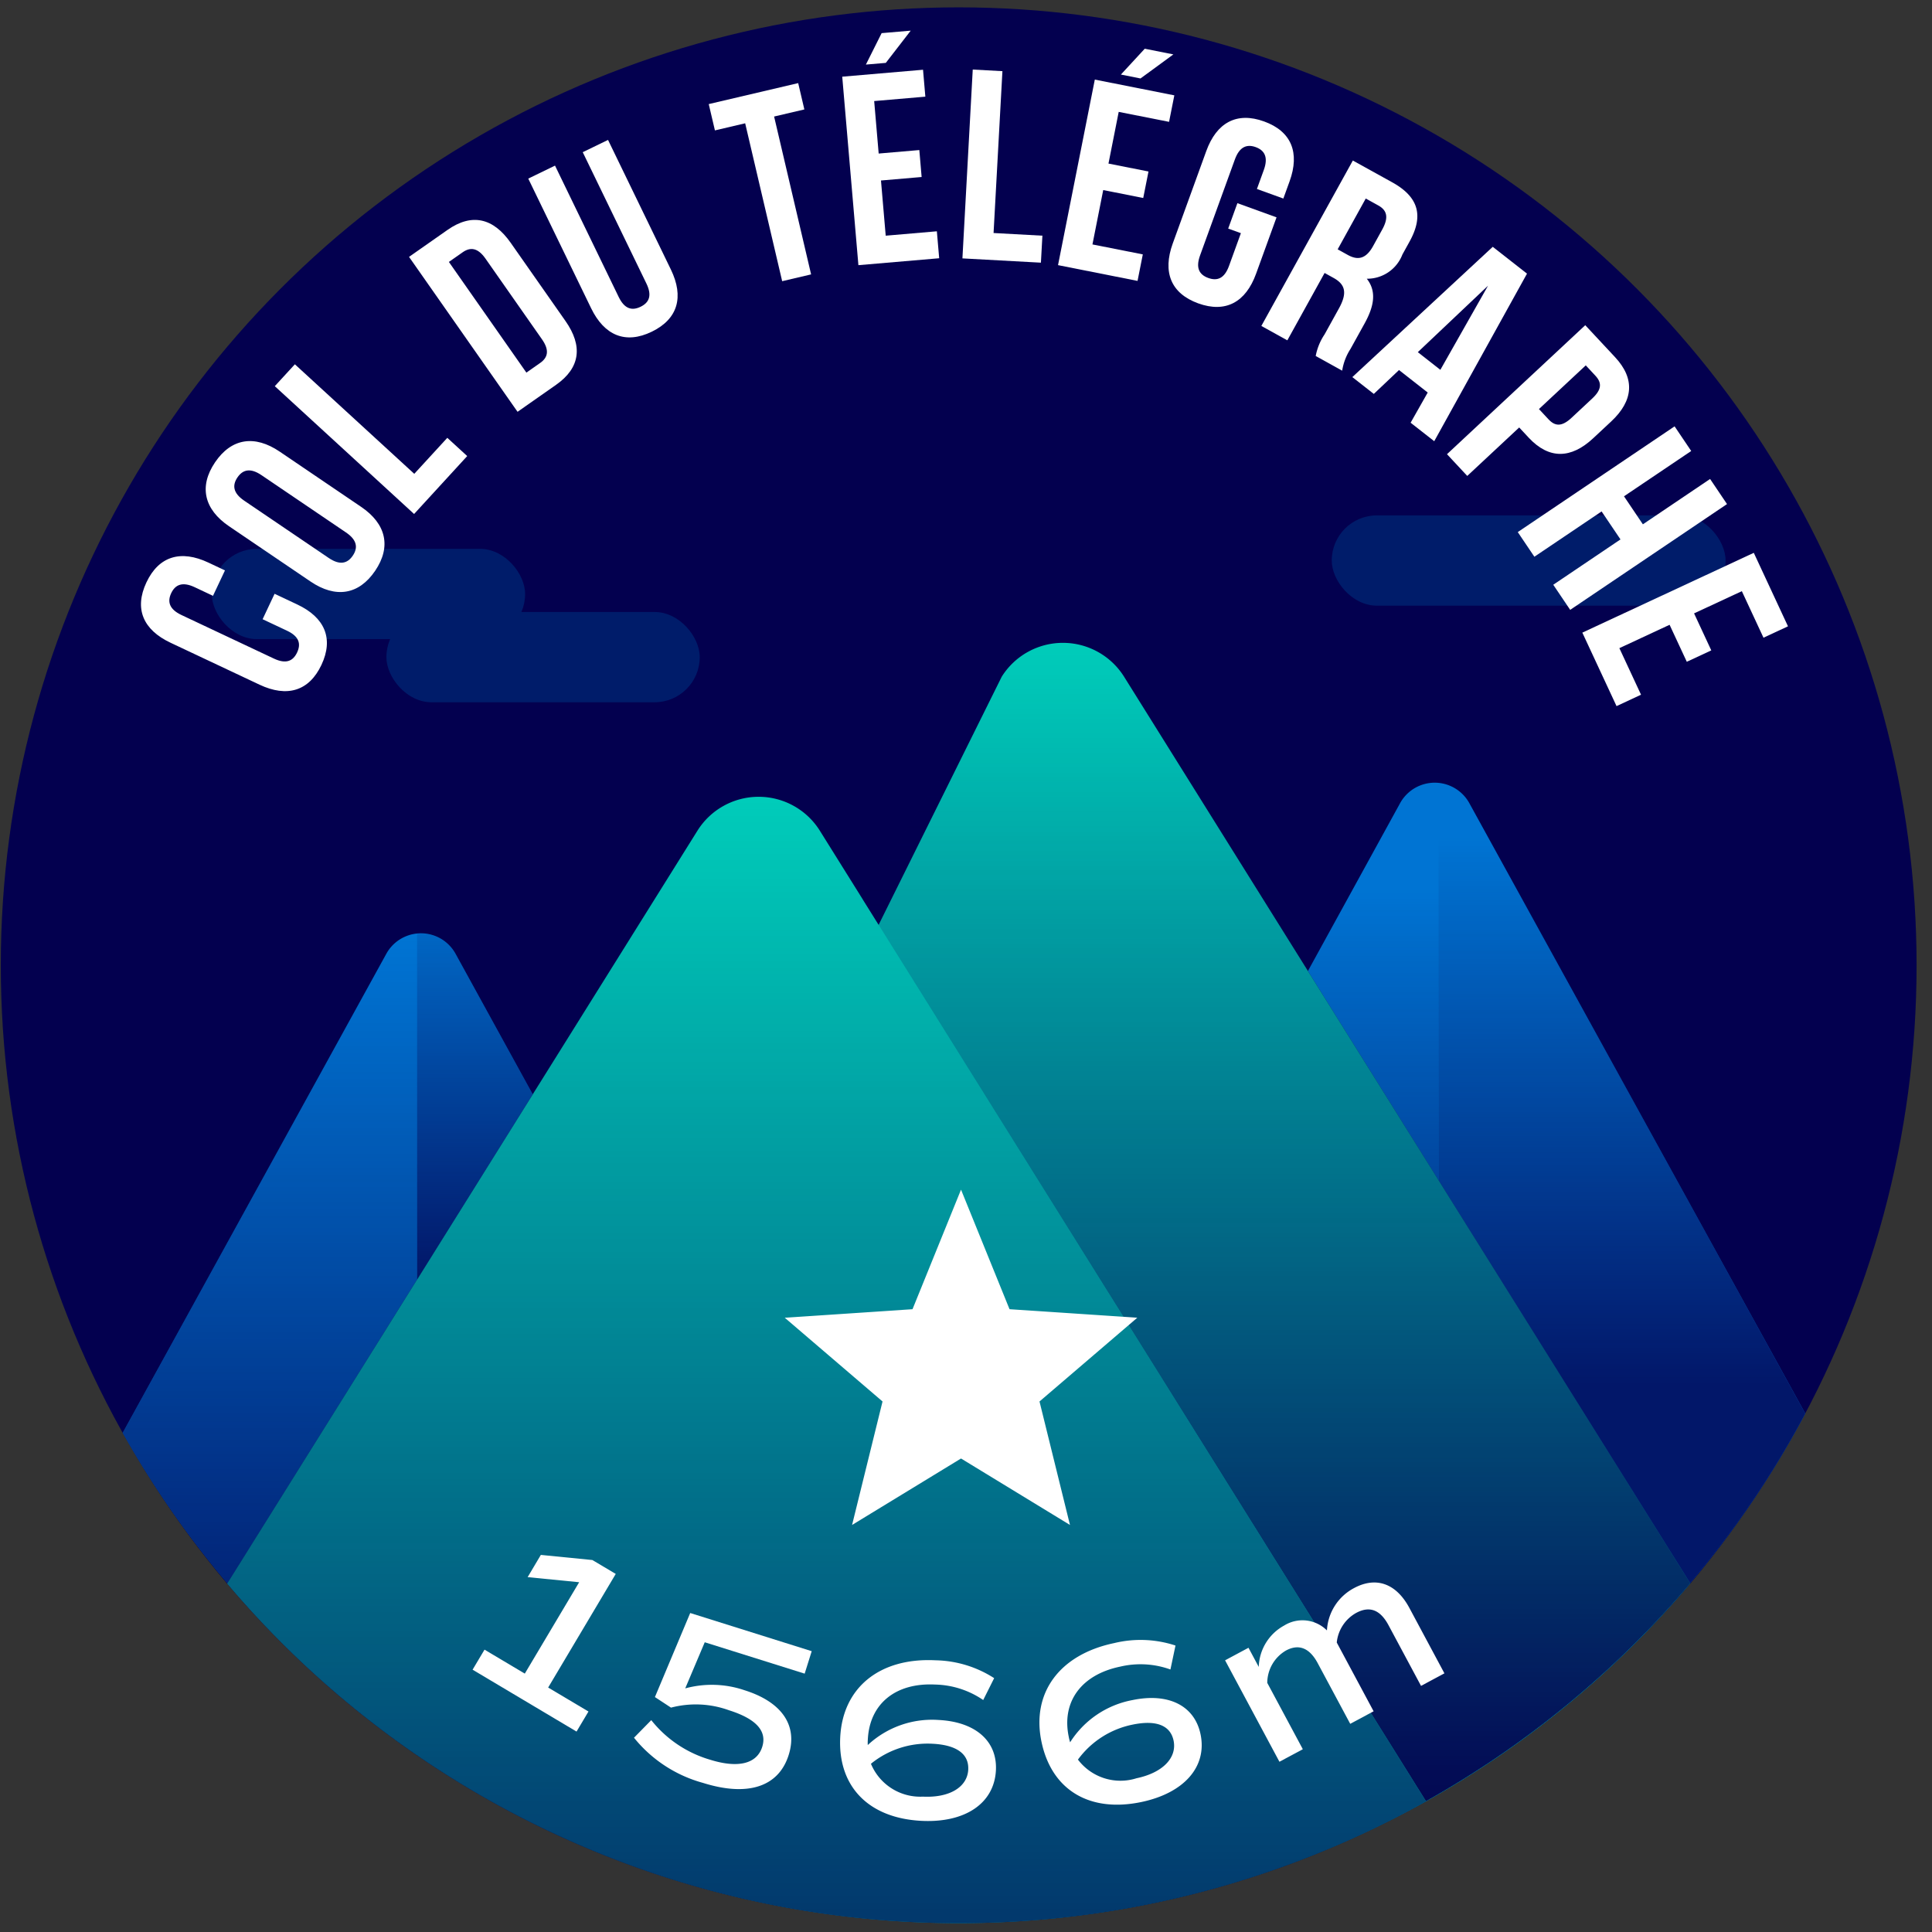 <svg xmlns="http://www.w3.org/2000/svg" xmlns:xlink="http://www.w3.org/1999/xlink" viewBox="0 0 120 120"><rect x="0" y="0" width="120" height="120" fill="#333333" stroke="none"/><defs><style>.cls-1{fill:#03004f;}.cls-2{fill:#0074d3;}.cls-3{fill:#00d4be;}.cls-4{fill:url(#Dégradé_sans_nom_220);}.cls-5,.cls-8{opacity:0.8;}.cls-5{fill:url(#Dégradé_sans_nom_220-2);}.cls-6{fill:#001c6a;}.cls-7{fill:url(#Dégradé_sans_nom_220-3);}.cls-8{fill:url(#Dégradé_sans_nom_220-4);}.cls-9{fill:url(#Dégradé_sans_nom_220-5);}.cls-10{fill:url(#Dégradé_sans_nom_220-6);}.cls-11{fill:#fff;}</style><linearGradient id="Dégradé_sans_nom_220" x1="16.763" y1="117.006" x2="16.763" y2="58.138" gradientUnits="userSpaceOnUse"><stop offset="0" stop-color="#03004f"/><stop offset="1" stop-color="#03004f" stop-opacity="0"/></linearGradient><linearGradient id="Dégradé_sans_nom_220-2" x1="100.74" y1="85.965" x2="100.74" y2="51.971" xlink:href="#Dégradé_sans_nom_220"/><linearGradient id="Dégradé_sans_nom_220-3" x1="85.295" y1="100.236" x2="85.295" y2="55.204" xlink:href="#Dégradé_sans_nom_220"/><linearGradient id="Dégradé_sans_nom_220-4" x1="29.497" y1="79.098" x2="29.497" y2="54.241" xlink:href="#Dégradé_sans_nom_220"/><linearGradient id="Dégradé_sans_nom_220-5" x1="79.285" y1="114.667" x2="79.285" y2="37.193" xlink:href="#Dégradé_sans_nom_220"/><linearGradient id="Dégradé_sans_nom_220-6" x1="51.345" y1="145.833" x2="51.345" y2="45.763" xlink:href="#Dégradé_sans_nom_220"/></defs><title>telegraphe</title><g id="pastille"><circle class="cls-1" cx="59.546" cy="59.954" r="59.497"/></g><g id="blocs_variants" data-name="blocs variants"><path class="cls-2" d="M33.09,67.973,28.301,59.251a2.454,2.454,0,0,0-4.306-.01L7.621,88.995a59.161,59.161,0,0,0,6.506,9.341Z"/><path class="cls-2" d="M104.977,98.325a59.108,59.108,0,0,0,7.15-10.528L91.263,49.886a2.454,2.454,0,0,0-4.306.01L81.236,60.314Z"/><path class="cls-3" d="M69.821,42.037a4.483,4.483,0,0,0-7.605,0l-7.643,15.406-3.65-5.844a4.483,4.483,0,0,0-7.605,0L14.115,98.354a59.465,59.465,0,0,0,90.872-.012Z"/></g><g id="invariants"><path class="cls-4" d="M25.905,79.478V58.001a2.403,2.403,0,0,0-1.91,1.24L7.621,88.995a59.161,59.161,0,0,0,6.506,9.341Z"/><path class="cls-5" d="M104.977,98.325a59.108,59.108,0,0,0,7.15-10.528L91.263,49.886A2.403,2.403,0,0,0,89.353,48.646V73.31Z"/><rect class="cls-6" x="24" y="38.012" width="19.462" height="5.607" rx="2.803" ry="2.803"/><rect class="cls-6" x="13.154" y="34.09" width="19.462" height="5.607" rx="2.803" ry="2.803"/><rect class="cls-6" x="82.717" y="32.012" width="24.462" height="5.607" rx="2.803" ry="2.803"/><path class="cls-7" d="M89.353,73.31V48.646a2.419,2.419,0,0,0-2.396,1.25L81.236,60.314Z"/><path class="cls-8" d="M33.09,67.973,28.301,59.251a2.419,2.419,0,0,0-2.396-1.25V79.478Z"/><path class="cls-9" d="M69.821,42.037a4.483,4.483,0,0,0-7.605,0L53.583,55.859l34.987,56.017A59.82,59.82,0,0,0,104.987,98.342Z"/><path class="cls-10" d="M59.546,119.451a59.209,59.209,0,0,0,29.029-7.566L50.922,51.599a4.483,4.483,0,0,0-7.605,0L14.115,98.354A59.356,59.356,0,0,0,59.546,119.451Z"/></g><g id="star"><path class="cls-11" d="M66.458,94.718,59.691,90.59l-6.767,4.128,1.892-7.67L48.742,81.846l7.936-.529,3.013-7.426,3.013,7.426,7.936.529-6.074,5.202Z"/></g><g id="typo"><path class="cls-11" d="M17.055,36.881l1.412.666c1.7.801,2.271,2.109,1.499,3.75-.773,1.639-2.146,2.031-3.846,1.23l-5.527-2.605c-1.7-.801-2.271-2.109-1.498-3.75.772-1.639,2.145-2.031,3.846-1.23l1.032.486L13.229,37.008l-1.139-.537c-.759-.357-1.205-.16-1.456.371s-.12,1.002.64,1.359l5.739,2.705c.759.357,1.19.152,1.44-.379s.135-.994-.625-1.352L16.311,38.461Z"/><path class="cls-11" d="M14.23,32.689c-1.555-1.053-1.888-2.475-.872-3.975s2.461-1.717,4.016-.662l5.054,3.428c1.555,1.053,1.889,2.475.872,3.975-1.017,1.5-2.461,1.717-4.016.662Zm6.187,1.967c.694.471,1.166.344,1.495-.143.33-.486.273-.971-.421-1.441l-5.249-3.559c-.694-.471-1.165-.344-1.495.143s-.273.971.421,1.441Z"/><path class="cls-11" d="M17.068,23.986,18.315,22.627l7.416,6.803,2.052-2.236,1.236,1.133-3.299,3.598Z"/><path class="cls-11" d="M25.406,15.955l2.392-1.676c1.512-1.059,2.842-.74,3.92.799L35.127,19.945c1.078,1.539.923,2.898-.589,3.957l-2.392,1.676Zm2.475.314,4.814,6.875.852-.598c.481-.336.597-.787.115-1.473l-3.505-5.006c-.481-.688-.943-.732-1.424-.395Z"/><path class="cls-11" d="M34.473,10.287l3.955,8.158c.366.756.831.865,1.359.609.529-.256.729-.689.363-1.443L36.195,9.453l1.571-.762,3.904,8.051c.82,1.693.443,3.07-1.188,3.861-1.632.791-2.946.234-3.767-1.459l-3.904-8.051Z"/><path class="cls-11" d="M44.021,6.465l5.556-1.303.383,1.635-1.879.441L50.379,17.043l-1.797.422L46.284,7.658l-1.879.441Z"/><path class="cls-11" d="M54.576,9.537l2.525-.217.143,1.674-2.525.217.294,3.428,3.177-.273.144,1.674-5.017.43-1.004-11.707L57.331,4.332l.144,1.672-3.178.273ZM56.566,1.904l-1.547,2.002-1.237.105.978-1.953Z"/><path class="cls-11" d="M60.419,4.32l1.843.1L61.712,14.473l3.033.166-.092,1.676-4.875-.266Z"/><path class="cls-11" d="M68.849,10.16l2.486.492-.327,1.646L68.523,11.805l-.669,3.377,3.128.619-.327,1.646-4.939-.979L68.001,4.943l4.939.979-.327,1.646-3.128-.619Zm4.032-6.781-2.042,1.494-1.218-.242,1.482-1.605Z"/><path class="cls-11" d="M76.857,12.619,79.288,13.5l-1.271,3.502c-.641,1.768-1.891,2.457-3.595,1.84-1.704-.619-2.221-1.949-1.581-3.717l2.083-5.742c.641-1.768,1.891-2.457,3.595-1.838,1.704.617,2.221,1.947,1.581,3.715L79.711,12.332l-1.641-.594.429-1.184c.286-.789.048-1.215-.504-1.416-.552-.199-1.008-.025-1.294.764l-2.163,5.963c-.286.789-.042,1.199.51,1.4.552.199,1.002.041,1.288-.748l.738-2.035-.789-.285Z"/><path class="cls-11" d="M81.721,22.111a3.603,3.603,0,0,1,.551-1.342L83.165,19.154c.527-.955.399-1.486-.334-1.891l-.558-.309-2.314,4.184-1.615-.893L84.027,9.971l2.437,1.348c1.674.924,1.962,2.1,1.086,3.686l-.446.807a2.341,2.341,0,0,1-2.21,1.5c.621.785.455,1.709-.138,2.781l-.877,1.584a3.464,3.464,0,0,0-.514,1.346Zm3.109-9.781-1.745,3.156.631.35c.602.332,1.115.271,1.569-.551l.56-1.014c.406-.732.335-1.193-.237-1.51Z"/><path class="cls-11" d="M89.083,27.404l-1.467-1.148,1.062-1.875L86.895,22.984,85.33,24.467l-1.334-1.045,8.722-8.092,2.127,1.666Zm-1.02-5.531,1.4,1.098,2.962-5.227Z"/><path class="cls-11" d="M100.071,26.18l-1.116,1.041c-1.374,1.281-2.741,1.316-4-.031l-.595-.639-3.226,3.01-1.259-1.35,8.588-8.012,1.854,1.988C101.575,23.537,101.445,24.898,100.071,26.18Zm-1.576-3.486-2.908,2.713.595.639c.4.428.814.479,1.428-.094L98.898,24.75c.613-.572.592-.988.191-1.418Z"/><path class="cls-11" d="M95.303,34.58l-1.032-1.531,9.741-6.568,1.032,1.531-4.175,2.814,1.173,1.74L106.217,29.75l1.051,1.559-9.741,6.57-1.051-1.559,4.175-2.816-1.173-1.738Z"/><path class="cls-11" d="M105.222,38.098l1.069,2.299-1.521.707-1.069-2.297L100.582,40.258l1.345,2.891-1.521.709-2.124-4.564,10.649-4.957,2.124,4.564-1.521.709-1.345-2.891Z"/></g><g id="altitude"><path class="cls-11" d="M36.551,106.305l-.741,1.246-6.457-3.844.741-1.244,2.502,1.488,3.377-5.676L32.773,97.959l.82-1.381,3.2.318,1.452.863-4.198,7.057Z"/><path class="cls-11" d="M48.987,109.002c-.63,2.006-2.573,2.602-5.324,1.736a8.317,8.317,0,0,1-4.284-2.805l1.072-1.092a7.277,7.277,0,0,0,3.65,2.457c1.721.539,2.907.271,3.243-.799.311-.988-.39-1.744-2.069-2.273a6.051,6.051,0,0,0-3.597-.162l-1-.656,2.192-5.221,7.547,2.371-.438,1.395-6.206-1.949-1.213,2.865a6.285,6.285,0,0,1,3.686.115C48.549,105.709,49.566,107.16,48.987,109.002Z"/><path class="cls-11" d="M61.858,109.957c-.104,2.057-1.915,3.275-4.626,3.139-3.292-.168-5.198-2.141-5.044-5.193.156-3.092,2.456-4.953,5.918-4.779a6.951,6.951,0,0,1,3.643,1.109l-.68,1.359a5.486,5.486,0,0,0-2.982-.961c-2.455-.125-4.072,1.188-4.184,3.402a2.902,2.902,0,0,0-.004.355,5.855,5.855,0,0,1,4.404-1.557C60.588,106.947,61.95,108.141,61.858,109.957Zm-1.719-.045c.049-.979-.734-1.531-2.224-1.605a5.571,5.571,0,0,0-3.819,1.244,3.313,3.313,0,0,0,3.227,2.041C58.969,111.674,60.084,111.006,60.14,109.912Z"/><path class="cls-11" d="M74.568,107.719c.42,2.018-1.025,3.654-3.683,4.209-3.229.672-5.573-.756-6.197-3.748-.632-3.033,1.122-5.416,4.518-6.125a6.944,6.944,0,0,1,3.806.152l-.314,1.488a5.485,5.485,0,0,0-3.129-.176c-2.407.5-3.64,2.182-3.188,4.352a2.884,2.884,0,0,0,.086.346,5.855,5.855,0,0,1,3.868-2.621C72.576,105.129,74.197,105.938,74.568,107.719Zm-1.675.393c-.2-.959-1.098-1.295-2.559-.99a5.565,5.565,0,0,0-3.381,2.17,3.311,3.311,0,0,0,3.639,1.158C72.207,110.113,73.116,109.184,72.893,108.111Z"/><path class="cls-11" d="M87.541,99.875l2.175,4.059-1.453.779-2.021-3.771c-.51-.951-1.167-1.213-2.006-.762a2.377,2.377,0,0,0-1.207,1.84l2.289,4.271-1.453.779-2.021-3.771c-.51-.951-1.179-1.207-1.968-.783a2.34,2.34,0,0,0-1.164,2.01l2.209,4.121-1.453.779L76.092,103.125l1.454-.779.638,1.191a3.023,3.023,0,0,1,1.574-2.57,2.152,2.152,0,0,1,2.66.301,3.167,3.167,0,0,1,1.687-2.631C85.495,97.893,86.736,98.371,87.541,99.875Z"/></g></svg>